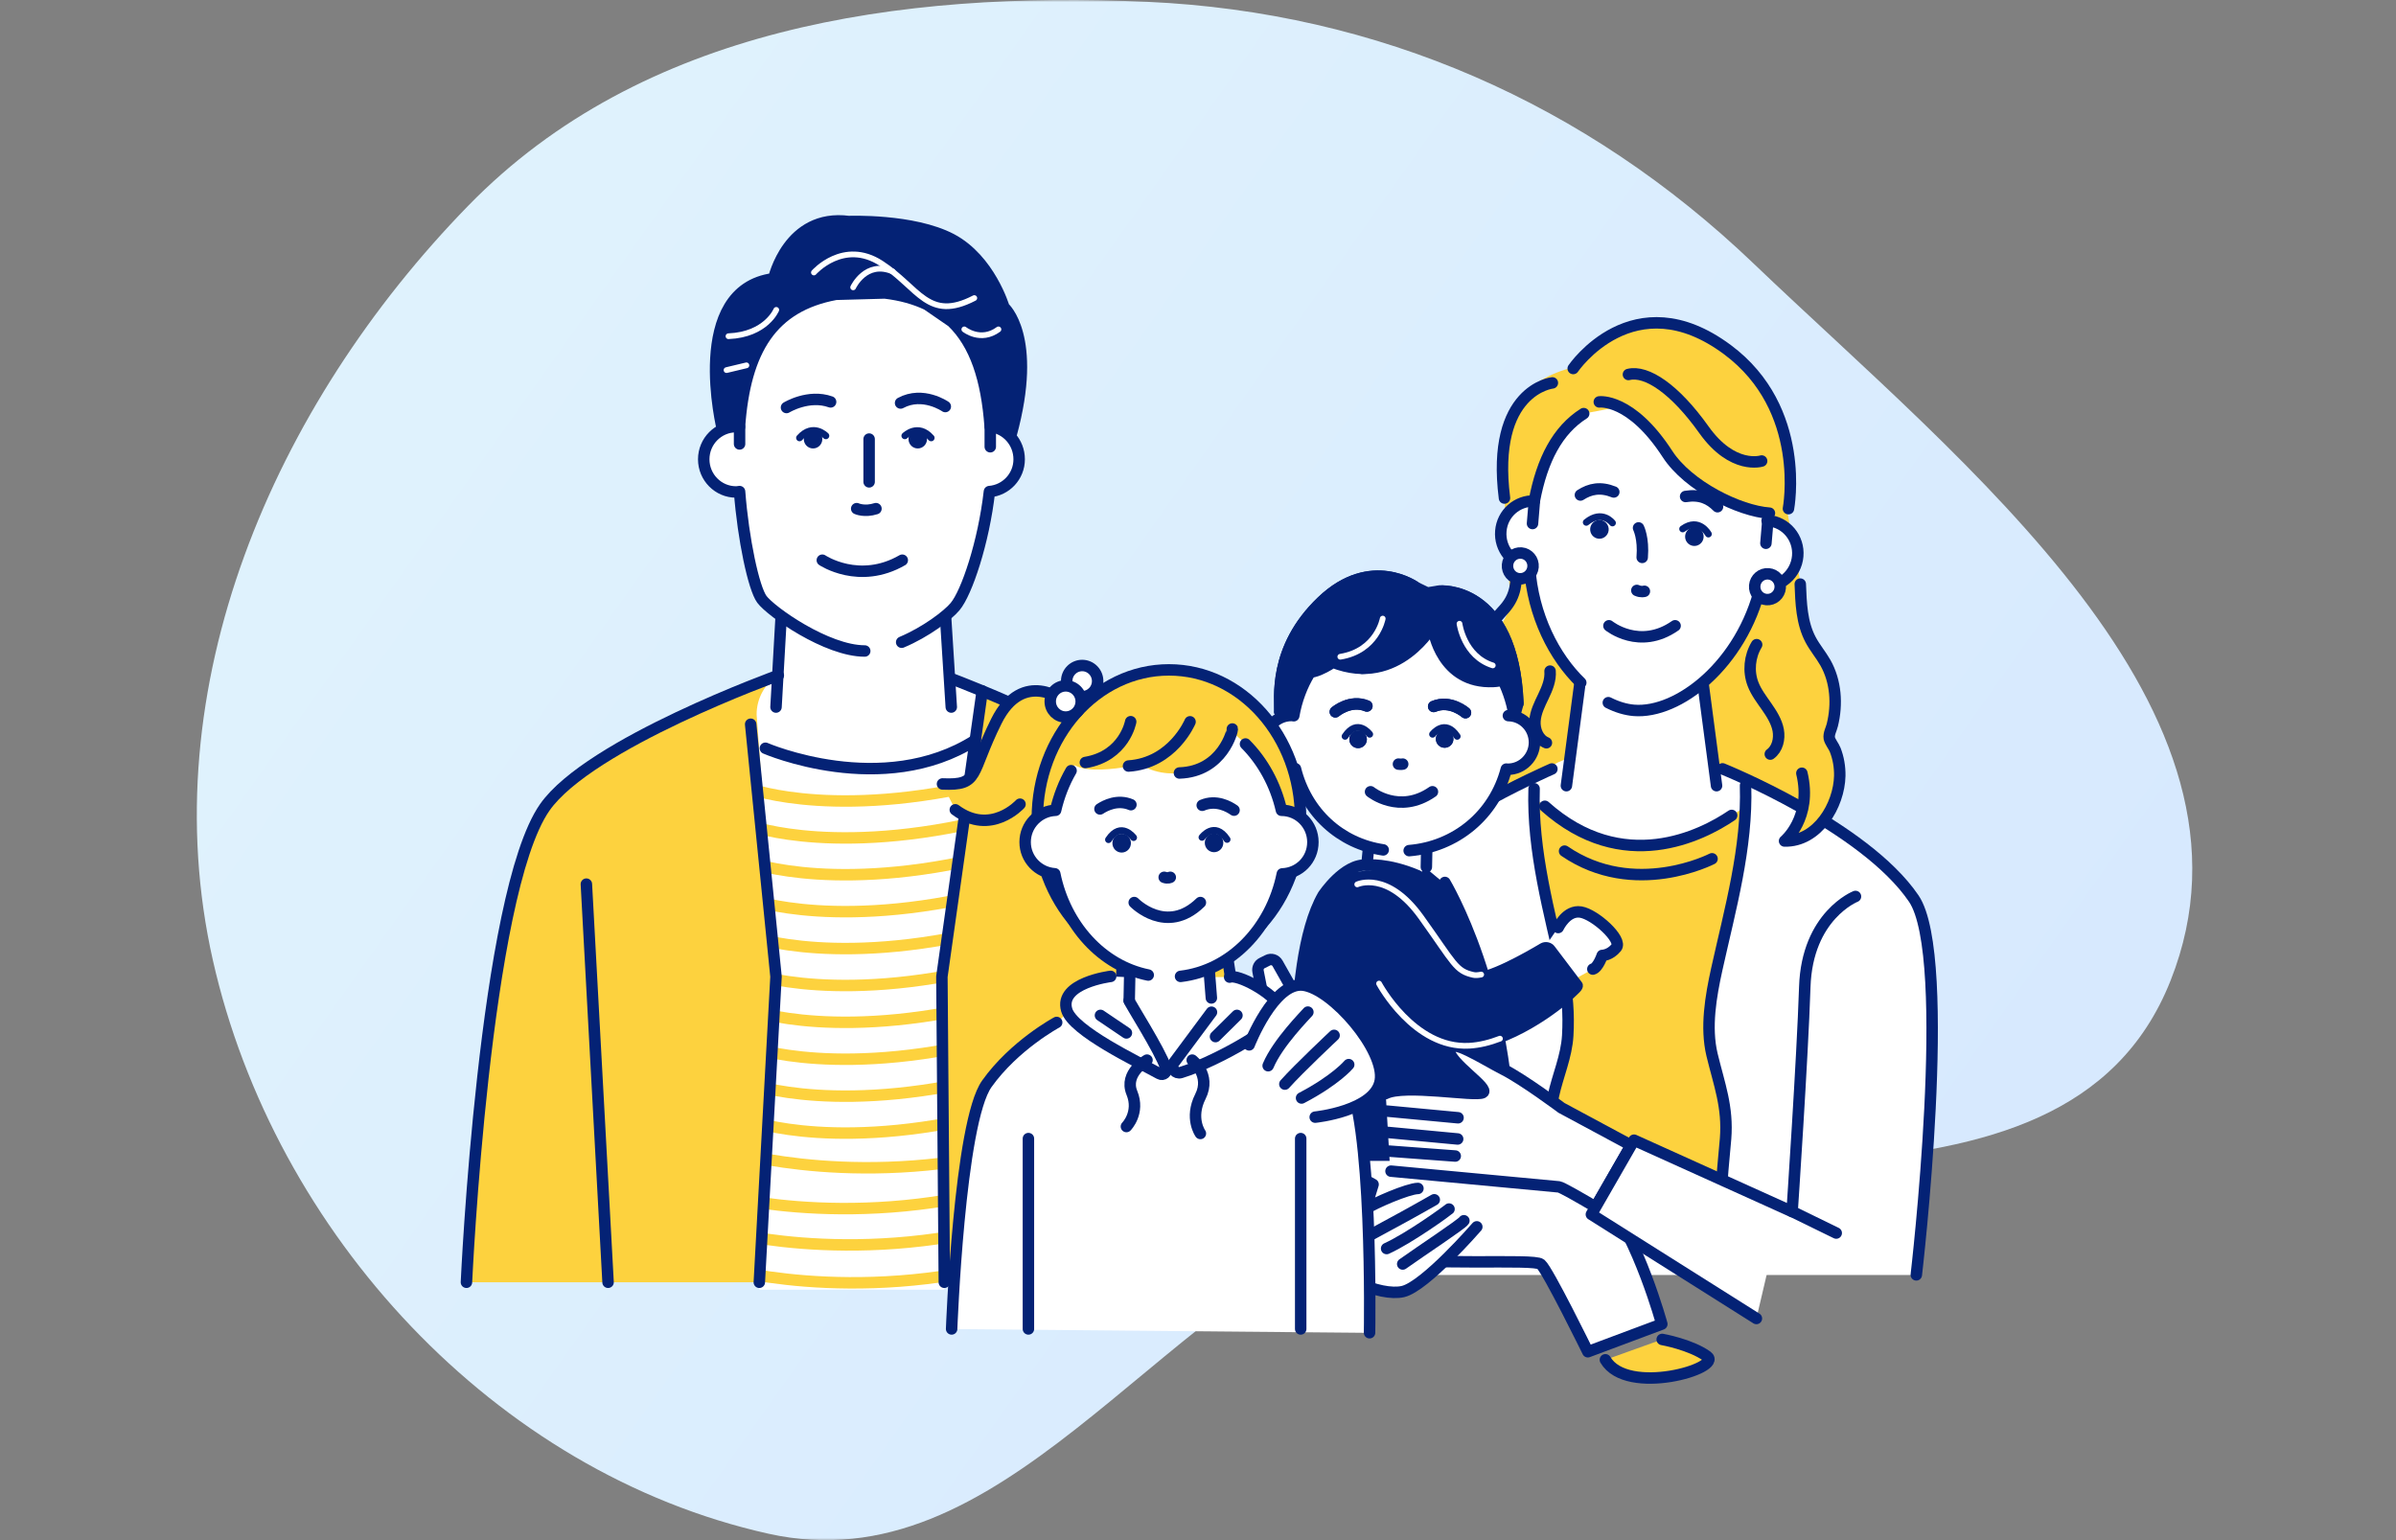 <svg width="560" height="360" viewBox="0 0 560 360" fill="none" xmlns="http://www.w3.org/2000/svg">
<rect x="0" y="0" width="560" height="360" fill="#808080" stroke="none"/>
<mask id="mask0_3098_18300" style="mask-type:alpha" maskUnits="userSpaceOnUse" x="0" y="0" width="560" height="360">
<rect width="560" height="360" fill="#D9D9D9"/>
</mask>
<g mask="url(#mask0_3098_18300)">
<path fill-rule="evenodd" clip-rule="evenodd" d="M268.134 0.426C322.208 2.861 370.726 24.176 409.844 61.59C458.982 108.588 532.363 165.977 507.319 229.192C482.233 292.51 384.673 260.043 321.318 285.037C269.238 305.584 234.219 370.684 179.576 358.491C115.703 344.24 64.169 288.28 49.751 224.444C35.363 160.743 63.876 94.824 109.461 48.062C150.018 6.459 210.093 -2.188 268.134 0.426Z" fill="url(#paint0_linear_3098_18300)"/>
<mask id="mask1_3098_18300" style="mask-type:alpha" maskUnits="userSpaceOnUse" x="64" y="46" width="432" height="281">
<rect x="64.615" y="46.868" width="430.769" height="280" fill="#D9D9D9"/>
</mask>
<g mask="url(#mask1_3098_18300)">
<path d="M350.949 108.357C350.522 109.354 351.263 111.946 351.348 112.972C351.662 117.074 351.946 121.147 352.174 125.249C352.317 127.927 352.459 130.633 352.545 133.311C352.659 135.988 353.2 139.15 352.744 141.799C352.003 146.158 347.645 148.807 346.335 152.937C345.708 154.931 345.85 157.068 346.249 159.119C346.762 161.939 347.702 164.674 349.012 167.209C351.434 171.852 351.775 175.042 350.807 180.17C350.066 184.044 349.155 188.231 345.537 188.516L358.641 181.281L407.778 181.793L424.5 189.855L420.711 135.732L416.239 111.491C416.239 111.491 370.092 63.834 350.949 108.357Z" fill="#FDD23E"/>
<path d="M407.863 184.329C407.863 189.655 396.554 197.432 382.937 197.432C369.321 197.432 358.554 189.655 358.554 184.329C358.554 179.002 369.606 174.672 383.222 174.672C390.629 174.672 401.225 179.657 401.225 179.657C401.225 179.657 407.891 181.879 407.891 184.329H407.863Z" fill="white"/>
<path d="M354.452 132.343C354.452 136.189 354.338 139.151 351.718 142.199C350.122 144.051 348.242 145.789 347.359 148.067C345.764 152.255 347.957 156.813 348.841 161.199C349.325 163.535 349.182 166.441 347.103 167.637" stroke="#042275" stroke-width="2.678" stroke-linecap="round" stroke-linejoin="round"/>
<path d="M402.594 179.748C402.594 179.748 435.751 193.05 447.288 210.056C456.602 223.787 447.886 298.02 447.886 298.02H310.1L310.186 284.888C310.186 284.888 308.619 223.701 318.019 210.056C328.787 194.389 362.714 179.748 362.714 179.748" fill="white"/>
<path d="M299.134 166.387C299.276 163.396 297.425 151.603 308.961 140.579C320.498 129.555 330.952 137.331 330.952 137.331L333.602 138.613L336.422 138.157C336.422 138.157 353.656 136.562 354.766 164.421L352.602 172.454L299.105 166.358L299.134 166.387Z" fill="#042275" stroke="#042275" stroke-width="2.678" stroke-linecap="round" stroke-linejoin="round"/>
<path d="M388.492 313.088C388.492 313.088 395.129 314.256 398.974 317.019C402.82 319.783 380.288 326.477 375.217 317.846" fill="#FDD23E"/>
<path d="M388.492 313.088C388.492 313.088 395.129 314.256 398.974 317.019C402.82 319.783 380.288 326.477 375.217 317.846" stroke="#042275" stroke-width="2.678" stroke-linecap="round" stroke-linejoin="round"/>
<path d="M402.676 286.054C401.765 280.044 402.847 272.267 403.332 266.2C403.93 258.737 401.85 253.495 400.17 246.545C398.603 240.107 399.856 232.872 401.281 226.548C404.072 213.985 407.547 201.395 408.003 188.491L404.756 190.627C397.834 195.327 379.347 204.813 361.087 188.491L358.552 186.468C358.523 200.398 362.312 213.9 365.303 227.374C366.386 232.216 366.727 237.173 366.442 242.101C366.158 247.029 364.107 251.473 363.081 256.23C361.97 261.357 363.081 265.573 363.708 270.587C364.363 275.942 363.993 280.813 365.246 286.083H402.676V286.054Z" fill="#FDD23E"/>
<path d="M407.975 183.592C408.431 198.233 404.386 212.419 401.252 226.548C399.856 232.901 398.603 240.108 400.141 246.545C401.822 253.496 403.901 258.737 403.303 266.2C402.819 272.268 401.736 280.045 402.648 286.055" stroke="#042275" stroke-width="2.678" stroke-linecap="round" stroke-linejoin="round"/>
<path d="M358.554 184.362C358.098 199.003 362.143 213.189 365.277 227.318C366.359 232.161 366.701 237.117 366.416 242.045C366.131 246.973 364.08 251.417 363.055 256.174C361.944 261.302 363.055 265.518 363.681 270.531C364.337 275.886 363.966 280.758 365.22 286.027" stroke="#042275" stroke-width="2.678" stroke-linecap="round" stroke-linejoin="round"/>
<path d="M400.142 200.741C400.142 200.741 381.996 210.142 365.674 198.947" stroke="#042275" stroke-width="2.678" stroke-linecap="round" stroke-linejoin="round"/>
<path d="M362.714 179.748C362.714 179.748 328.787 194.389 318.02 210.056C308.648 223.73 310.186 284.888 310.186 284.888" stroke="#042275" stroke-width="2.678" stroke-linecap="round" stroke-linejoin="round"/>
<path d="M307.166 269.048C307.166 269.048 306.51 291.011 320.354 293.546C334.199 296.081 358.468 294.116 360.121 295.512C361.773 296.907 371.116 315.964 371.116 315.964L388.407 309.498C388.407 309.498 382.966 289.615 375.161 280.044C367.356 270.473 357.899 270.017 357.899 270.017" fill="white"/>
<path d="M307.166 269.048C307.166 269.048 306.51 291.011 320.354 293.546C334.199 296.081 358.468 294.116 360.121 295.512C361.773 296.907 371.116 315.964 371.116 315.964L388.407 309.498C388.407 309.498 382.966 289.615 375.161 280.044C367.356 270.473 357.899 270.017 357.899 270.017" stroke="#042275" stroke-width="2.678" stroke-linecap="round" stroke-linejoin="round"/>
<path d="M316.537 274.434L319.443 276.029L319.129 282.581C321.095 281.242 322.206 278.735 324.542 278.678C333.372 278.479 341.975 278.678 341.975 278.678L345.735 288.192C345.735 288.192 333.116 300.64 327.903 301.865C322.662 303.09 310.954 298.333 308.903 291.582C308.903 291.582 307.764 286.882 307.764 286.027C307.764 285.173 316.537 274.434 316.537 274.434Z" fill="white"/>
<path d="M319.129 282.609L313.774 285.344" stroke="#042275" stroke-width="2.678" stroke-linecap="round" stroke-linejoin="round"/>
<path d="M345.164 286.767C345.164 286.767 333.115 300.668 327.902 301.893C322.661 303.117 310.953 298.36 308.902 291.609C308.902 291.609 307.763 286.909 307.763 286.055C307.763 285.2 318.587 275.572 318.587 275.572L320.923 276.854L319.157 282.608C321.123 281.269 329.07 277.822 331.406 277.794" stroke="#042275" stroke-width="2.678" stroke-linecap="round" stroke-linejoin="round"/>
<path d="M335.223 280.443C330.381 283.206 325.481 285.884 320.553 288.533" stroke="#042275" stroke-width="2.678" stroke-linecap="round" stroke-linejoin="round"/>
<path d="M338.67 282.609C338.328 282.951 329.469 289.388 324.085 291.838" stroke="#042275" stroke-width="2.678" stroke-linecap="round" stroke-linejoin="round"/>
<path d="M342.146 285.343C341.69 286.112 332.289 292.294 327.846 295.456" stroke="#042275" stroke-width="2.678" stroke-linecap="round" stroke-linejoin="round"/>
<path d="M401.196 183.65L397.607 156.474H369.691L366.102 183.65" fill="white"/>
<path d="M401.196 183.65L397.607 156.474H369.691L366.102 183.65" stroke="#042275" stroke-width="2.678" stroke-linecap="round" stroke-linejoin="round"/>
<path d="M447.885 297.991C447.885 297.991 456.602 223.757 447.287 210.027C435.75 193.05 402.593 179.718 402.593 179.718" stroke="#042275" stroke-width="2.678" stroke-linecap="round" stroke-linejoin="round"/>
<path d="M404.731 190.6C397.809 195.3 379.321 204.786 361.062 188.464" stroke="#042275" stroke-width="2.678" stroke-linecap="round" stroke-linejoin="round"/>
<path d="M355.648 93.203C358.496 88.559 364.963 86.394 369.406 85.426L368.979 84.628C368.979 84.628 381.769 65.429 403.732 81.751C422.447 95.652 418.003 118.925 418.003 118.925C413.844 122.885 395.984 117.928 390.999 106.676C387.409 98.529 380.003 95.51 376.214 94.484C359.892 99.783 358.411 119.723 358.411 119.723L353.426 121.973C351.119 115.706 351.09 100.609 355.648 93.174V93.203Z" fill="#FDD23E"/>
<path d="M358.61 117.102C360.433 107.417 364.079 100.524 370.147 96.678L378.55 95.083C381.456 96.479 385.444 99.527 389.717 106.107C394.445 113.399 405.84 119.096 412.932 119.894C412.961 120.492 412.989 121.062 413.018 121.689C413.075 121.689 413.132 121.689 413.217 121.689C417.433 122.031 420.538 125.762 420.168 130.007C419.798 134.251 416.123 137.413 411.907 137.042C411.765 137.042 411.651 136.986 411.508 136.957C407.121 155.302 392.252 166.924 381.855 166.041C371.457 165.158 358.753 151.2 357.499 132.399C353.426 131.915 350.435 128.269 350.777 124.11C351.118 119.951 354.594 116.96 358.61 117.074V117.102Z" fill="white"/>
<path d="M413.017 121.688C413.017 121.688 413.131 121.688 413.217 121.688C417.433 122.03 420.538 125.762 420.167 130.006C419.797 134.251 416.122 137.413 411.906 137.042C411.764 137.042 411.65 136.985 411.508 136.957C407.121 155.302 392.251 166.924 381.854 166.041C379.917 165.87 377.923 165.272 375.9 164.246" stroke="#042275" stroke-width="2.678" stroke-linecap="round" stroke-linejoin="round"/>
<path d="M362.825 89.499C362.825 89.499 348.411 91.038 351.63 116.419" stroke="#042275" stroke-width="2.678" stroke-linecap="round" stroke-linejoin="round"/>
<path d="M418.002 118.897C418.002 118.897 422.446 95.624 403.731 81.723C381.768 65.4 367.696 86.138 367.696 86.138" stroke="#042275" stroke-width="2.678" stroke-linecap="round" stroke-linejoin="round"/>
<path d="M373.792 93.944C373.792 93.944 381.17 92.947 389.716 106.107C394.587 113.627 406.522 119.467 413.558 119.951" stroke="#042275" stroke-width="2.678" stroke-linecap="round" stroke-linejoin="round"/>
<path d="M398.165 125.663C398.297 124.459 397.442 123.376 396.253 123.245C395.065 123.114 393.994 123.984 393.861 125.188C393.728 126.393 394.584 127.475 395.772 127.606C396.961 127.737 398.032 126.867 398.165 125.663Z" fill="#042275"/>
<path d="M384.333 138.21C384.333 138.21 383.592 138.467 382.567 138.011" stroke="#042275" stroke-width="2.678" stroke-linecap="round" stroke-linejoin="round"/>
<path d="M375.975 123.974C376.107 122.77 375.252 121.687 374.063 121.557C372.875 121.426 371.804 122.295 371.671 123.499C371.538 124.704 372.394 125.786 373.583 125.917C374.771 126.048 375.842 125.178 375.975 123.974Z" fill="#042275"/>
<path d="M369.377 115.706C371.627 114.254 374.049 113.741 377.182 114.994" stroke="#042275" stroke-width="2.678" stroke-linecap="round" stroke-linejoin="round"/>
<path d="M401.424 118.442C399.544 116.533 397.294 115.508 393.961 116.049" stroke="#042275" stroke-width="2.678" stroke-linecap="round" stroke-linejoin="round"/>
<path d="M382.966 123.398C382.966 123.398 384.191 125.791 383.82 130.291" stroke="#042275" stroke-width="2.678" stroke-linecap="round" stroke-linejoin="round"/>
<path d="M411.735 107.759C411.735 107.759 404.984 109.924 398.233 100.439C391.482 90.953 384.845 86.481 380.601 87.534" stroke="#042275" stroke-width="2.678" stroke-linecap="round" stroke-linejoin="round"/>
<path d="M413.189 121.661L412.733 126.987" stroke="#042275" stroke-width="2.678" stroke-linecap="round" stroke-linejoin="round"/>
<path d="M358.61 117.246L358.183 122.374" stroke="#042275" stroke-width="2.678" stroke-linecap="round" stroke-linejoin="round"/>
<path d="M416.077 137.391C416.218 135.729 414.997 134.269 413.351 134.13C411.705 133.991 410.257 135.226 410.117 136.887C409.976 138.549 411.197 140.009 412.843 140.148C414.489 140.287 415.937 139.053 416.077 137.391Z" fill="white" stroke="#042275" stroke-width="2.678" stroke-linecap="round" stroke-linejoin="round"/>
<path d="M369.463 159.575C363.282 153.593 358.24 143.908 357.499 132.428C353.426 131.944 350.435 128.298 350.777 124.139C351.118 119.98 354.594 116.989 358.61 117.103C360.433 107.418 364.079 100.524 370.147 96.679" stroke="#042275" stroke-width="2.678" stroke-linecap="round" stroke-linejoin="round"/>
<path d="M358.306 132.529C358.446 130.867 357.226 129.407 355.58 129.268C353.934 129.129 352.485 130.363 352.345 132.025C352.205 133.687 353.425 135.146 355.071 135.286C356.717 135.425 358.165 134.19 358.306 132.529Z" fill="white" stroke="#042275" stroke-width="2.678" stroke-linecap="round" stroke-linejoin="round"/>
<path d="M418.858 283.179L429.17 288.221" stroke="#042275" stroke-width="2.678" stroke-linecap="round" stroke-linejoin="round"/>
<path d="M337.701 206.608C337.701 206.608 353.311 232.53 352.77 270.36H303.775C303.775 270.36 299.758 226.093 309.244 209.628C309.244 209.628 312.036 205.241 315.682 204.102C319.328 202.962 333.371 202.991 333.371 202.991L337.701 206.608Z" fill="#042275"/>
<path d="M333.372 202.65L333.628 190.173H320.639L319.471 202.222C319.471 202.222 324.285 201.681 331.349 204.701" fill="white"/>
<path d="M333.372 202.65L333.628 190.173H320.639L319.471 202.222C319.471 202.222 324.285 201.681 331.349 204.701" stroke="#042275" stroke-width="2.678" stroke-linecap="round" stroke-linejoin="round"/>
<path d="M337.701 206.266C337.701 206.266 353.311 232.188 352.77 270.017H303.775C303.775 270.017 299.758 225.75 309.244 209.285C309.244 209.285 314.172 201.793 319.47 202.221" stroke="#042275" stroke-width="2.678" stroke-linecap="round" stroke-linejoin="round"/>
<path d="M324.939 272.98C324.939 272.98 362.711 277.024 364.106 277.195C365.502 277.366 382.594 288.191 382.594 288.191L395.355 275.6L364.961 258.708C364.961 258.708 356.187 252.014 351.544 249.564C346.901 247.114 338.925 241.674 338.868 244.779C338.811 247.884 348.439 253.951 346.588 254.891C344.736 255.831 328.271 252.555 323.828 254.806L324.882 272.951L324.939 272.98Z" fill="white"/>
<path d="M323.799 255.633C328.215 253.325 344.708 256.373 346.559 255.405C348.383 254.436 338.697 248.483 338.697 245.378C338.697 242.273 346.759 247.628 351.43 249.993C356.102 252.357 364.961 258.966 364.961 258.966L381.227 267.711L372.937 282.124C368.864 279.732 364.99 277.51 364.335 277.424C362.91 277.282 325.11 273.75 325.11 273.75" stroke="#042275" stroke-width="2.678" stroke-linecap="round" stroke-linejoin="round"/>
<path d="M433.669 209.542C433.669 209.542 422.36 213.986 421.818 230.707C421.277 247.428 418.856 283.206 418.856 283.206L381.91 266.513L371.94 283.861L410.51 308.188" fill="white"/>
<path d="M433.669 209.542C433.669 209.542 422.36 213.986 421.818 230.707C421.277 247.428 418.856 283.206 418.856 283.206L381.91 266.513L371.94 283.861L410.51 308.188" stroke="#042275" stroke-width="2.678" stroke-linecap="round" stroke-linejoin="round"/>
<path d="M340.777 261.272L324.084 259.706" stroke="#042275" stroke-width="2.678" stroke-linecap="round" stroke-linejoin="round"/>
<path d="M340.692 266.23L323.999 264.663" stroke="#042275" stroke-width="2.678" stroke-linecap="round" stroke-linejoin="round"/>
<path d="M340.122 270.217L324.397 269.049" stroke="#042275" stroke-width="2.678" stroke-linecap="round" stroke-linejoin="round"/>
<path d="M364.192 216.806C364.192 216.806 366.129 212.647 369.462 213.189C372.795 213.73 379.29 219.627 377.78 221.478C376.27 223.33 374.475 223.33 374.475 223.33C374.475 223.33 373.507 226.207 372.282 226.52L368.209 228.77L361.799 220.282L364.164 216.835L364.192 216.806Z" fill="white"/>
<path d="M364.192 216.806C364.192 216.806 366.129 212.647 369.462 213.189C372.795 213.73 379.29 219.627 377.78 221.478C376.27 223.33 374.476 223.33 374.476 223.33C374.476 223.33 373.507 226.207 372.282 226.52" stroke="#042275" stroke-width="2.678" stroke-linecap="round" stroke-linejoin="round"/>
<path d="M317.219 206.722C317.219 206.722 324.284 203.418 332.146 214.385C340.008 225.352 340.179 226.947 344.366 227.887C347.386 228.571 356.729 223.301 360.347 221.136C361.173 220.652 362.255 220.851 362.825 221.62L369.149 229.966C369.718 230.736 368.551 231.59 367.867 232.274C364.306 235.806 352.798 244.466 342.116 245.092C329.155 245.833 322.432 232.188 322.432 232.188" fill="#042275"/>
<path d="M317.219 206.722C317.219 206.722 324.284 203.418 332.146 214.385C340.008 225.352 340.179 226.947 344.366 227.887C347.386 228.571 356.729 223.301 360.347 221.136C361.173 220.652 362.255 220.851 362.825 221.62L369.149 229.966C369.718 230.736 368.551 231.59 367.867 232.274C364.306 235.806 352.798 244.466 342.116 245.092C329.155 245.833 322.432 232.188 322.432 232.188" stroke="#042275" stroke-width="1.339" stroke-linecap="round" stroke-linejoin="round"/>
<path d="M323.289 198.661C313.262 197.18 305.314 189.944 302.779 179.689C302.465 179.746 302.152 179.775 301.839 179.775C298.392 179.775 295.629 176.955 295.629 173.508C295.629 170.033 298.421 167.241 301.839 167.241C302.01 167.241 302.181 167.27 302.38 167.298C304.63 154.394 314.999 144.652 327.476 144.652C339.953 144.652 350.322 154.422 352.572 167.326C355.962 167.383 358.668 170.175 358.668 173.593C358.668 177.012 355.876 179.86 352.458 179.86C352.344 179.86 352.23 179.832 352.088 179.832C349.268 190.628 340.209 198.006 329.384 198.889" fill="white"/>
<path d="M331.862 146.532C331.862 146.532 328.074 155.591 318.389 156.217" stroke="#042275" stroke-width="2.678" stroke-linecap="round" stroke-linejoin="round"/>
<path d="M335.083 145.876C335.083 145.876 326.822 160.803 311.525 154.792C311.525 154.792 305.6 158.923 304.147 156.217C302.695 153.51 315.086 139.41 323.147 139.097C331.209 138.783 340.552 141.603 340.552 141.603L352.744 157.27C352.744 157.27 352.858 159.122 349.041 159.293C336.906 159.863 335.026 147.3 335.026 147.3" fill="#042275"/>
<path d="M335.083 145.876C335.083 145.876 326.822 160.803 311.525 154.792C311.525 154.792 305.6 158.923 304.147 156.217C302.695 153.51 315.086 139.41 323.147 139.097C331.209 138.783 340.552 141.603 340.552 141.603L352.744 157.27C352.744 157.27 352.858 159.122 349.041 159.293C336.906 159.863 335.026 147.3 335.026 147.3" stroke="#042275" stroke-width="2.678" stroke-linecap="round" stroke-linejoin="round"/>
<path d="M336.421 138.186C336.421 138.186 353.655 136.591 354.766 164.45" stroke="#042275" stroke-width="2.678" stroke-linecap="round" stroke-linejoin="round"/>
<path d="M330.952 137.361C330.952 137.361 320.498 129.584 308.961 140.608C297.425 151.632 299.276 163.396 299.134 166.416" stroke="#042275" stroke-width="2.678" stroke-linecap="round" stroke-linejoin="round"/>
<path d="M337.646 174.79C338.779 174.79 339.697 173.872 339.697 172.739C339.697 171.606 338.779 170.688 337.646 170.688C336.513 170.688 335.595 171.606 335.595 172.739C335.595 173.872 336.513 174.79 337.646 174.79Z" fill="#042275"/>
<path d="M342.517 166.586C342.517 166.586 339.013 163.481 335.082 165.133" stroke="#042275" stroke-width="2.678" stroke-linecap="round" stroke-linejoin="round"/>
<path d="M317.42 174.875C318.552 174.875 319.471 173.957 319.471 172.824C319.471 171.691 318.552 170.773 317.42 170.773C316.287 170.773 315.369 171.691 315.369 172.824C315.369 173.957 316.287 174.875 317.42 174.875Z" fill="#042275"/>
<path d="M312.094 166.386C312.094 166.386 315.598 163.395 319.472 165.019" stroke="#042275" stroke-width="2.678" stroke-linecap="round" stroke-linejoin="round"/>
<path d="M337.646 174.79C338.779 174.79 339.697 173.872 339.697 172.739C339.697 171.606 338.779 170.688 337.646 170.688C336.513 170.688 335.595 171.606 335.595 172.739C335.595 173.872 336.513 174.79 337.646 174.79Z" fill="#042275"/>
<path d="M327.847 178.606C327.847 178.606 327.448 178.692 326.85 178.606" stroke="#042275" stroke-width="2.678" stroke-linecap="round" stroke-linejoin="round"/>
<path d="M342.517 166.586C342.517 166.586 339.013 163.481 335.082 165.133" stroke="#042275" stroke-width="2.678" stroke-linecap="round" stroke-linejoin="round"/>
<path d="M317.42 174.875C318.552 174.875 319.471 173.957 319.471 172.824C319.471 171.691 318.552 170.773 317.42 170.773C316.287 170.773 315.369 171.691 315.369 172.824C315.369 173.957 316.287 174.875 317.42 174.875Z" fill="#042275"/>
<path d="M312.094 166.386C312.094 166.386 315.598 163.395 319.472 165.019" stroke="#042275" stroke-width="2.678" stroke-linecap="round" stroke-linejoin="round"/>
<path d="M352.543 167.269C355.933 167.326 358.639 170.118 358.639 173.536C358.639 176.954 355.847 179.803 352.429 179.803C352.315 179.803 352.201 179.774 352.059 179.774C349.239 190.57 340.18 197.948 329.355 198.831" stroke="#042275" stroke-width="2.678" stroke-linecap="round" stroke-linejoin="round"/>
<path d="M323.289 198.661C313.262 197.18 305.314 189.945 302.779 179.69C302.465 179.747 302.152 179.775 301.839 179.775C298.392 179.775 295.629 176.955 295.629 173.509C295.629 170.033 298.421 167.242 301.839 167.242C302.01 167.242 302.181 167.27 302.38 167.299C303.007 163.681 304.289 160.291 306.083 157.329" stroke="#042275" stroke-width="2.678" stroke-linecap="round" stroke-linejoin="round"/>
<path d="M399.288 124.827C399.288 124.827 397.123 120.867 393.277 123.631" stroke="#042275" stroke-width="1.595" stroke-linecap="round" stroke-linejoin="round"/>
<path d="M376.87 122.235C376.87 122.235 374.477 119.044 370.746 122.092" stroke="#042275" stroke-width="1.595" stroke-linecap="round" stroke-linejoin="round"/>
<path d="M320.127 171.628C320.127 171.628 317.25 167.754 314.373 172.112" stroke="#042275" stroke-width="1.595" stroke-linecap="round" stroke-linejoin="round"/>
<path d="M334.825 171.629C334.825 171.629 337.702 167.812 340.579 172.113" stroke="#042275" stroke-width="1.595" stroke-linecap="round" stroke-linejoin="round"/>
<path d="M323.173 144.596C323.173 144.596 321.834 152.116 313.26 153.512" stroke="white" stroke-width="1.339" stroke-linecap="round" stroke-linejoin="round"/>
<path d="M341.12 145.793C341.12 145.793 342.117 153.399 348.896 155.535" stroke="white" stroke-width="1.339" stroke-linecap="round" stroke-linejoin="round"/>
<path d="M350.577 242.782C348.212 243.693 345.82 244.292 343.427 244.434C330.466 245.175 322.319 229.906 322.319 229.906" fill="#042275"/>
<path d="M350.577 242.782C348.212 243.693 345.82 244.292 343.427 244.434C330.466 245.175 322.319 229.906 322.319 229.906" stroke="white" stroke-width="1.339" stroke-linecap="round" stroke-linejoin="round"/>
<path d="M317.22 206.718C317.22 206.718 324.284 203.414 332.146 214.381C340.008 225.348 340.179 226.943 344.367 227.883C344.851 227.997 345.449 227.94 346.19 227.798" fill="#042275"/>
<path d="M317.22 206.718C317.22 206.718 324.284 203.414 332.146 214.381C340.008 225.348 340.179 226.943 344.367 227.883C344.851 227.997 345.449 227.94 346.19 227.798" stroke="white" stroke-width="1.339" stroke-linecap="round" stroke-linejoin="round"/>
<path d="M420.766 136.531C420.937 140.946 421.08 145.589 423.188 149.549C424.185 151.429 425.581 153.052 426.635 154.904C429.113 159.291 429.455 164.618 428.258 169.46C428.03 170.429 427.375 171.54 427.546 172.537C427.717 173.391 428.572 174.388 428.913 175.243C429.682 177.18 430.024 179.259 429.996 181.339C429.853 188.232 424.811 196.75 417.092 196.579C417.092 196.579 423.644 191.166 421.137 180.741" fill="#FDD23E"/>
<path d="M420.766 136.531C420.937 140.946 421.08 145.589 423.188 149.549C424.185 151.429 425.581 153.052 426.635 154.904C429.113 159.291 429.455 164.618 428.258 169.46C428.03 170.429 427.375 171.54 427.546 172.537C427.717 173.391 428.572 174.388 428.913 175.243C429.682 177.18 430.024 179.259 429.996 181.339C429.853 188.232 424.811 196.75 417.092 196.579C417.092 196.579 423.644 191.166 421.137 180.741" stroke="#042275" stroke-width="2.678" stroke-linecap="round" stroke-linejoin="round"/>
<path d="M410.569 150.687C408.917 153.422 408.575 156.897 409.714 159.888C410.455 161.825 411.737 163.477 412.905 165.158C414.073 166.838 415.241 168.662 415.611 170.684C415.981 172.706 415.44 175.042 413.759 176.267" stroke="#042275" stroke-width="2.678" stroke-linecap="round" stroke-linejoin="round"/>
<path d="M362.286 156.869C362.457 158.92 361.631 160.885 360.748 162.737C359.865 164.588 358.896 166.468 358.754 168.519C358.611 170.57 359.523 172.849 361.431 173.618" stroke="#042275" stroke-width="2.678" stroke-linecap="round" stroke-linejoin="round"/>
<path d="M376.043 146.272C376.043 146.272 383.193 152.084 391.511 146.272" stroke="#042275" stroke-width="2.678" stroke-linecap="round" stroke-linejoin="round"/>
<path d="M320.326 185.069C320.326 185.069 327.02 190.51 334.796 185.069" stroke="#042275" stroke-width="2.678" stroke-linecap="round" stroke-linejoin="round"/>
<path d="M168.867 100.439C168.867 100.439 160.749 67.738 180.831 65.145C180.831 65.145 184.221 49.934 198.378 51.786C198.378 51.786 213.362 51.188 222.363 55.916C231.336 60.673 234.641 71.84 234.641 71.84C234.641 71.84 242.588 78.591 236.321 101.579L168.867 100.439Z" fill="#042275" stroke="#042275" stroke-width="2.678" stroke-linecap="round" stroke-linejoin="round"/>
<path d="M222.705 158.776C222.705 158.776 264.351 174.33 275.489 188.743C292.638 210.962 292.296 299.724 292.296 299.724H109.019C109.019 299.724 113.177 209.025 127.306 188.743C137.732 173.788 181.914 157.865 181.914 157.865L222.734 158.776H222.705Z" fill="#FDD23E"/>
<path d="M185.673 158.036L182.027 157.723C178.78 159.688 176.814 163.249 176.843 167.066L181.372 228.282L177.469 301.462H220.711L220.226 225.462L229.342 169.915C229.399 167.379 229.57 161.511 229.57 161.511C229.57 161.511 224.756 160.372 223.075 159.574C223.018 159.574 222.961 159.546 222.933 159.517L215.925 158.691L185.702 158.036H185.673Z" fill="white"/>
<path d="M220.368 134.222L222.333 160.884C222.333 160.884 215.411 166.04 202.564 167.237C195.357 167.92 189.575 165.841 185.872 163.875L181.342 160.884L183.108 134.222" fill="white"/>
<path d="M175.446 184.414C175.446 184.414 196.868 192.248 235.38 181.793" stroke="#FDD23E" stroke-width="2.678" stroke-miterlimit="10"/>
<path d="M175.446 193.045C175.446 193.045 196.868 200.879 235.38 190.424" stroke="#FDD23E" stroke-width="2.678" stroke-miterlimit="10"/>
<path d="M175.446 201.648C175.446 201.648 196.868 209.481 235.38 199.027" stroke="#FDD23E" stroke-width="2.678" stroke-miterlimit="10"/>
<path d="M175.446 210.279C175.446 210.279 196.868 218.113 235.38 207.659" stroke="#FDD23E" stroke-width="2.678" stroke-miterlimit="10"/>
<path d="M175.446 218.91C175.446 218.91 196.868 226.744 235.38 216.29" stroke="#FDD23E" stroke-width="2.678" stroke-miterlimit="10"/>
<path d="M175.446 227.542C175.446 227.542 196.868 235.376 235.38 224.921" stroke="#FDD23E" stroke-width="2.678" stroke-miterlimit="10"/>
<path d="M175.446 236.145C175.446 236.145 196.868 243.978 235.38 233.524" stroke="#FDD23E" stroke-width="2.678" stroke-miterlimit="10"/>
<path d="M175.446 244.776C175.446 244.776 196.868 252.61 235.38 242.155" stroke="#FDD23E" stroke-width="2.678" stroke-miterlimit="10"/>
<path d="M175.446 253.408C175.446 253.408 196.868 261.241 235.38 250.787" stroke="#FDD23E" stroke-width="2.678" stroke-miterlimit="10"/>
<path d="M175.446 262.039C175.446 262.039 196.868 269.872 235.38 259.418" stroke="#FDD23E" stroke-width="2.678" stroke-miterlimit="10"/>
<path d="M171.487 269.302C171.487 269.302 202.138 278.389 240.622 267.935" stroke="#FDD23E" stroke-width="2.678" stroke-miterlimit="10"/>
<path d="M166.246 278.845C166.246 278.845 196.897 287.932 235.381 277.478" stroke="#FDD23E" stroke-width="2.678" stroke-miterlimit="10"/>
<path d="M167.271 287.333C167.271 287.333 197.922 296.42 236.406 285.966" stroke="#FDD23E" stroke-width="2.678" stroke-miterlimit="10"/>
<path d="M168.154 296.193C168.154 296.193 198.805 305.28 237.289 294.826" stroke="#FDD23E" stroke-width="2.678" stroke-miterlimit="10"/>
<path d="M222.705 158.776C222.705 158.776 264.351 174.33 275.489 188.743C292.638 210.962 292.296 299.724 292.296 299.724" stroke="#042275" stroke-width="2.678" stroke-linecap="round" stroke-linejoin="round"/>
<path d="M109.019 299.724C109.019 299.724 113.177 209.025 127.306 188.743C137.732 173.788 181.914 157.865 181.914 157.865" stroke="#042275" stroke-width="2.678" stroke-linecap="round" stroke-linejoin="round"/>
<path d="M137.049 206.662L142.119 299.725" stroke="#042275" stroke-width="2.678" stroke-linecap="round" stroke-linejoin="round"/>
<path d="M263.469 201.533L258.711 299.724" stroke="#042275" stroke-width="2.678" stroke-linecap="round" stroke-linejoin="round"/>
<path d="M175.447 169.288L181.372 228.282L177.47 299.724" stroke="#042275" stroke-width="2.678" stroke-linecap="round" stroke-linejoin="round"/>
<path d="M229.569 161.511L220.141 228.282L220.71 299.724" stroke="#042275" stroke-width="2.678" stroke-linecap="round" stroke-linejoin="round"/>
<path d="M181.372 165.271L183.138 134.222H220.369L222.335 165.271" stroke="#042275" stroke-width="2.678" stroke-linecap="round" stroke-linejoin="round"/>
<path d="M195.387 68.761C180.461 71.525 174.137 81.751 172.855 99.782C172.599 99.782 172.342 99.697 172.058 99.697C167.899 99.697 164.509 103.115 164.509 107.331C164.509 111.547 167.899 114.965 172.058 114.965C172.342 114.965 172.599 114.908 172.884 114.88C173.738 126.046 176.188 137.469 178.096 140.061C180.233 142.938 193.251 152.139 202.138 152.139C210.342 152.139 220.626 144.904 223.218 141.799C225.953 138.551 229.912 126.73 231.251 114.908C235.125 114.595 238.201 111.348 238.201 107.36C238.201 103.372 235.239 100.096 231.422 99.697C230.083 80.868 223.246 70.442 206.81 68.477L195.359 68.79L195.387 68.761Z" fill="white"/>
<path d="M210.74 150.117C216.381 147.752 221.508 143.85 223.217 141.799C225.952 138.551 229.911 126.73 231.25 114.908C235.124 114.595 238.201 111.348 238.201 107.36C238.201 103.372 235.238 100.096 231.421 99.697C230.623 88.616 227.946 80.441 222.505 75.199L216.665 71.183C213.845 69.844 210.598 68.932 206.809 68.477L195.358 68.79C180.432 71.553 174.108 81.779 172.826 99.811C172.569 99.811 172.313 99.725 172.028 99.725C167.869 99.725 164.479 103.144 164.479 107.36C164.479 111.575 167.869 114.994 172.028 114.994C172.313 114.994 172.569 114.937 172.854 114.908C173.709 126.075 176.159 137.498 178.067 140.09C180.204 142.967 193.222 152.168 202.109 152.168" stroke="#042275" stroke-width="2.678" stroke-linecap="round" stroke-linejoin="round"/>
<path d="M181.43 72.436C181.43 72.436 179.065 78.219 170.263 78.589" stroke="white" stroke-width="1.339" stroke-linecap="round" stroke-linejoin="round"/>
<path d="M169.808 86.508L174.451 85.397" stroke="white" stroke-width="1.339" stroke-linecap="round" stroke-linejoin="round"/>
<path d="M190.231 63.691C190.231 63.691 197.125 55.829 205.955 61.554C214.786 67.28 216.894 75.284 227.718 69.673" stroke="white" stroke-width="1.339" stroke-linecap="round" stroke-linejoin="round"/>
<path d="M190.031 104.825C191.227 104.825 192.196 103.843 192.196 102.632C192.196 101.42 191.227 100.438 190.031 100.438C188.835 100.438 187.866 101.42 187.866 102.632C187.866 103.843 188.835 104.825 190.031 104.825Z" fill="#042275"/>
<path d="M214.502 104.825C215.697 104.825 216.667 103.843 216.667 102.632C216.667 101.42 215.697 100.438 214.502 100.438C213.306 100.438 212.337 101.42 212.337 102.632C212.337 103.843 213.306 104.825 214.502 104.825Z" fill="#042275"/>
<path d="M200.229 118.897C200.229 118.897 202.053 119.752 204.73 118.897" stroke="#042275" stroke-width="2.678" stroke-linecap="round" stroke-linejoin="round"/>
<path d="M183.822 95.253C183.822 95.253 188.978 92.091 194.134 93.942" stroke="#042275" stroke-width="2.678" stroke-linecap="round" stroke-linejoin="round"/>
<path d="M220.939 95.025C220.939 95.025 215.697 91.379 210.484 94.199" stroke="#042275" stroke-width="2.678" stroke-linecap="round" stroke-linejoin="round"/>
<path d="M203.135 102.631V112.63" stroke="#042275" stroke-width="2.678" stroke-linecap="round" stroke-linejoin="round"/>
<path d="M199.402 67.167C199.402 67.167 202.336 60.786 208.66 63.463" stroke="white" stroke-width="1.339" stroke-linecap="round" stroke-linejoin="round"/>
<path d="M172.854 99.783V103.771" stroke="#042275" stroke-width="2.678" stroke-linecap="round" stroke-linejoin="round"/>
<path d="M231.449 99.669V104.426" stroke="#042275" stroke-width="2.678" stroke-linecap="round" stroke-linejoin="round"/>
<path d="M178.894 174.9C178.894 174.9 206.297 186.779 227.946 173.02" stroke="#042275" stroke-width="2.678" stroke-linecap="round" stroke-linejoin="round"/>
<path d="M225.383 76.994C225.383 76.994 229.2 80.071 233.359 76.994" stroke="white" stroke-width="1.339" stroke-linecap="round" stroke-linejoin="round"/>
<path d="M211.481 101.864C211.481 101.864 214.558 98.844 217.634 102.348" stroke="#042275" stroke-width="1.595" stroke-linecap="round" stroke-linejoin="round"/>
<path d="M193.022 101.864C193.022 101.864 190.031 98.787 186.869 102.348" stroke="#042275" stroke-width="1.595" stroke-linecap="round" stroke-linejoin="round"/>
<path d="M302.322 231.787L298.591 225.178C298.135 224.352 297.11 224.039 296.283 224.466L294.973 225.121C294.261 225.463 293.891 226.261 294.033 227.03L295.913 236.573L302.322 231.787Z" fill="white" stroke="#042275" stroke-width="2.678" stroke-linecap="round" stroke-linejoin="round"/>
<path d="M263.754 235.205L272.499 249.704L283.751 235.205V218.398H263.754V235.205Z" fill="white"/>
<path d="M238.402 187.976C238.402 187.976 231.594 195.496 223.276 189.286L220.256 183.276C229.001 183.618 226.637 181.082 232.847 168.606C239.057 156.129 248.799 163.934 248.799 163.934L259.965 168.719L238.402 187.976Z" fill="#FDD23E"/>
<path d="M230.682 253.321C237.091 244.291 247.004 238.993 247.004 238.993C247.004 238.993 249.568 236.999 249.283 236.059C247.432 229.735 259.566 228.225 259.566 228.225L263.298 228.396L263.925 233.922C263.925 234.122 265.378 236.514 267.115 239.448L272.499 249.703L280.788 239.733L283.124 236.6L283.722 228.396H287.369C289.22 227.655 297.339 231.814 299.446 235.66C299.988 236.628 302.438 240.246 302.438 240.246C302.438 240.246 308.106 242.354 314.515 251.384C320.925 260.414 320.042 311.546 320.042 311.546L222.393 310.663C222.393 310.663 224.216 262.379 230.625 253.35L230.682 253.321Z" fill="white"/>
<path d="M273.21 226.089C290.201 226.089 303.975 210.529 303.975 191.336C303.975 172.143 290.201 156.583 273.21 156.583C256.22 156.583 242.446 172.143 242.446 191.336C242.446 210.529 256.22 226.089 273.21 226.089Z" fill="#FDD23E" stroke="#042275" stroke-width="2.678" stroke-linecap="round" stroke-linejoin="round"/>
<path d="M283.122 233.269L281.811 216.662H264.264L263.922 233.896" stroke="#042275" stroke-width="2.678" stroke-linecap="round" stroke-linejoin="round"/>
<path d="M320.097 311.519C320.097 311.519 320.98 260.387 314.571 251.357C308.161 242.327 302.493 240.219 302.493 240.219" stroke="#042275" stroke-width="2.678" stroke-linecap="round" stroke-linejoin="round"/>
<path d="M246.973 238.993C246.973 238.993 237.089 244.292 230.651 253.321C224.213 262.351 222.418 310.635 222.418 310.635" stroke="#042275" stroke-width="2.678" stroke-linecap="round" stroke-linejoin="round"/>
<path d="M239.624 196.835C239.624 192.818 242.786 189.543 246.745 189.4C249.822 176.04 260.447 166.156 273.123 166.156C285.799 166.156 296.424 176.012 299.501 189.372C303.546 189.372 306.85 192.704 306.85 196.806C306.85 200.908 303.66 204.099 299.7 204.241C296.909 218.057 286.084 228.369 273.123 228.369C260.162 228.369 249.309 218.028 246.517 204.213C242.672 203.956 239.595 200.766 239.595 196.806L239.624 196.835Z" fill="white"/>
<path d="M248.825 163.905C248.825 163.905 239.083 156.099 232.873 168.576C226.664 181.053 229.028 183.617 220.283 183.246" stroke="#042275" stroke-width="2.678" stroke-linecap="round" stroke-linejoin="round"/>
<path d="M238.4 187.975C238.4 187.975 231.592 195.495 223.274 189.285" stroke="#042275" stroke-width="2.678" stroke-linecap="round" stroke-linejoin="round"/>
<path d="M252.927 162.851C254.925 162.851 256.545 161.218 256.545 159.205C256.545 157.191 254.925 155.559 252.927 155.559C250.929 155.559 249.31 157.191 249.31 159.205C249.31 161.218 250.929 162.851 252.927 162.851Z" fill="white" stroke="#042275" stroke-width="2.678" stroke-linecap="round" stroke-linejoin="round"/>
<path d="M249.082 167.608C251.08 167.608 252.7 165.975 252.7 163.962C252.7 161.948 251.08 160.315 249.082 160.315C247.084 160.315 245.464 161.948 245.464 163.962C245.464 165.975 247.084 167.608 249.082 167.608Z" fill="white" stroke="#042275" stroke-width="2.678" stroke-linecap="round" stroke-linejoin="round"/>
<path d="M287.396 228.396C289.247 227.656 297.366 231.815 299.473 235.66C301.126 238.651 284.518 248.109 276.001 250.701C274.776 251.071 273.665 249.761 274.235 248.593L283.151 236.6" stroke="#042275" stroke-width="2.678" stroke-linecap="round" stroke-linejoin="round"/>
<path d="M263.922 233.894C263.922 234.321 271.072 245.43 272.525 249.703C272.838 250.643 271.87 251.469 271.015 250.985C265.859 248.137 250.733 240.987 249.309 236.059C247.457 229.735 259.592 228.225 259.592 228.225" stroke="#042275" stroke-width="2.678" stroke-linecap="round" stroke-linejoin="round"/>
<path d="M289.104 237.341L284.09 242.298" stroke="#042275" stroke-width="2.678" stroke-linecap="round" stroke-linejoin="round"/>
<path d="M257.201 237.341L263.269 241.443" stroke="#042275" stroke-width="2.678" stroke-linecap="round" stroke-linejoin="round"/>
<path d="M278.65 247.795C278.65 247.795 283.122 251.242 280.558 256.312C277.995 261.383 280.558 264.943 280.558 264.943" stroke="#042275" stroke-width="2.678" stroke-linecap="round" stroke-linejoin="round"/>
<path d="M268.083 247.795C268.083 247.795 262.642 250.814 264.551 255.458C266.459 260.101 263.269 263.32 263.269 263.32" stroke="#042275" stroke-width="2.678" stroke-linecap="round" stroke-linejoin="round"/>
<path d="M304.001 266.14V310.635" stroke="#042275" stroke-width="2.678" stroke-linecap="round" stroke-linejoin="round"/>
<path d="M240.364 266.14V310.635" stroke="#042275" stroke-width="2.678" stroke-linecap="round" stroke-linejoin="round"/>
<path d="M291.101 173.904C295.117 177.949 298.108 183.304 299.504 189.4C303.549 189.4 306.853 192.733 306.853 196.835C306.853 200.937 303.663 204.127 299.704 204.27C297.111 217.06 287.626 226.859 275.918 228.226" stroke="#042275" stroke-width="2.678" stroke-linecap="round" stroke-linejoin="round"/>
<path d="M268.368 227.912C257.572 225.747 248.969 216.318 246.52 204.241C242.674 203.984 239.598 200.794 239.598 196.834C239.598 192.818 242.76 189.542 246.719 189.399C247.488 186.067 248.713 182.933 250.337 180.142" stroke="#042275" stroke-width="2.678" stroke-linecap="round" stroke-linejoin="round"/>
<path d="M283.751 199.199C284.947 199.199 285.916 198.217 285.916 197.005C285.916 195.794 284.947 194.812 283.751 194.812C282.556 194.812 281.586 195.794 281.586 197.005C281.586 198.217 282.556 199.199 283.751 199.199Z" fill="#042275"/>
<path d="M288.423 189.371C287.255 188.545 284.264 186.836 280.988 188.232" stroke="#042275" stroke-width="2.678" stroke-linecap="round" stroke-linejoin="round"/>
<path d="M262.158 199.285C263.354 199.285 264.323 198.303 264.323 197.091C264.323 195.88 263.354 194.898 262.158 194.898C260.962 194.898 259.993 195.88 259.993 197.091C259.993 198.303 260.962 199.285 262.158 199.285Z" fill="#042275"/>
<path d="M257.088 189.086C258.341 188.26 261.218 186.779 264.323 188.089" stroke="#042275" stroke-width="2.678" stroke-linecap="round" stroke-linejoin="round"/>
<path d="M288.023 170.4C288.165 170.627 285.83 180.341 275.66 180.683C275.66 180.683 271.046 181.481 266.402 178.66C266.402 178.66 248.2 182.933 249.852 175.556C251.533 168.178 276.999 152.881 287.995 170.428L288.023 170.4Z" fill="#FDD23E"/>
<path d="M288.025 170.399C288.11 170.656 285.832 180.341 275.662 180.683" stroke="#042275" stroke-width="2.678" stroke-linecap="round" stroke-linejoin="round"/>
<path d="M278.141 168.718C278.141 168.718 274.096 178.374 263.755 179.058" stroke="#042275" stroke-width="2.678" stroke-linecap="round" stroke-linejoin="round"/>
<path d="M253.67 178.233C262.843 176.723 264.267 168.69 264.267 168.69" stroke="#042275" stroke-width="2.678" stroke-linecap="round" stroke-linejoin="round"/>
<path d="M304.544 230.276C297.708 229.479 291.954 244.234 291.954 244.234L307.393 261.126C307.393 261.126 321.408 259.702 322.604 252.581C323.801 245.459 311.381 231.045 304.544 230.276Z" fill="white"/>
<path d="M291.954 244.234C291.954 244.234 297.708 229.479 304.544 230.276C311.381 231.074 323.801 245.459 322.604 252.581C321.408 259.702 307.393 261.126 307.393 261.126" stroke="#042275" stroke-width="2.678" stroke-linecap="round" stroke-linejoin="round"/>
<path d="M315.226 248.848C315.226 248.848 312.206 252.466 304.202 256.653" stroke="#042275" stroke-width="2.678" stroke-linecap="round" stroke-linejoin="round"/>
<path d="M311.808 242.012C311.808 242.012 303.604 249.703 300.299 253.406" stroke="#042275" stroke-width="2.678" stroke-linecap="round" stroke-linejoin="round"/>
<path d="M305.683 236.572C305.228 237.142 298.647 243.722 296.397 249.106" stroke="#042275" stroke-width="2.678" stroke-linecap="round" stroke-linejoin="round"/>
<path d="M264.949 195.781C264.949 195.781 262.015 191.822 259.081 196.266" stroke="#042275" stroke-width="1.595" stroke-linecap="round" stroke-linejoin="round"/>
<path d="M280.93 195.724C280.93 195.724 283.864 191.765 286.798 196.208" stroke="#042275" stroke-width="1.595" stroke-linecap="round" stroke-linejoin="round"/>
<path d="M273.522 205.066C273.522 205.066 272.953 205.38 272.098 205.066" stroke="#042275" stroke-width="2.678" stroke-linecap="round" stroke-linejoin="round"/>
<path d="M265.092 210.964C265.092 210.964 272.612 218.712 280.56 210.964" stroke="#042275" stroke-width="2.678" stroke-linecap="round" stroke-linejoin="round"/>
<path d="M192.195 130.946C192.195 130.946 200.826 136.757 210.882 130.946" stroke="#042275" stroke-width="2.678" stroke-linecap="round" stroke-linejoin="round"/>
</g>
</g>
<defs>
<linearGradient id="paint0_linear_3098_18300" x1="64.771" y1="57.023" x2="436.661" y2="320.497" gradientUnits="userSpaceOnUse">
<stop stop-color="#E0F3FD"/>
<stop offset="1" stop-color="#D7E9FE"/>
</linearGradient>
</defs>
</svg>
